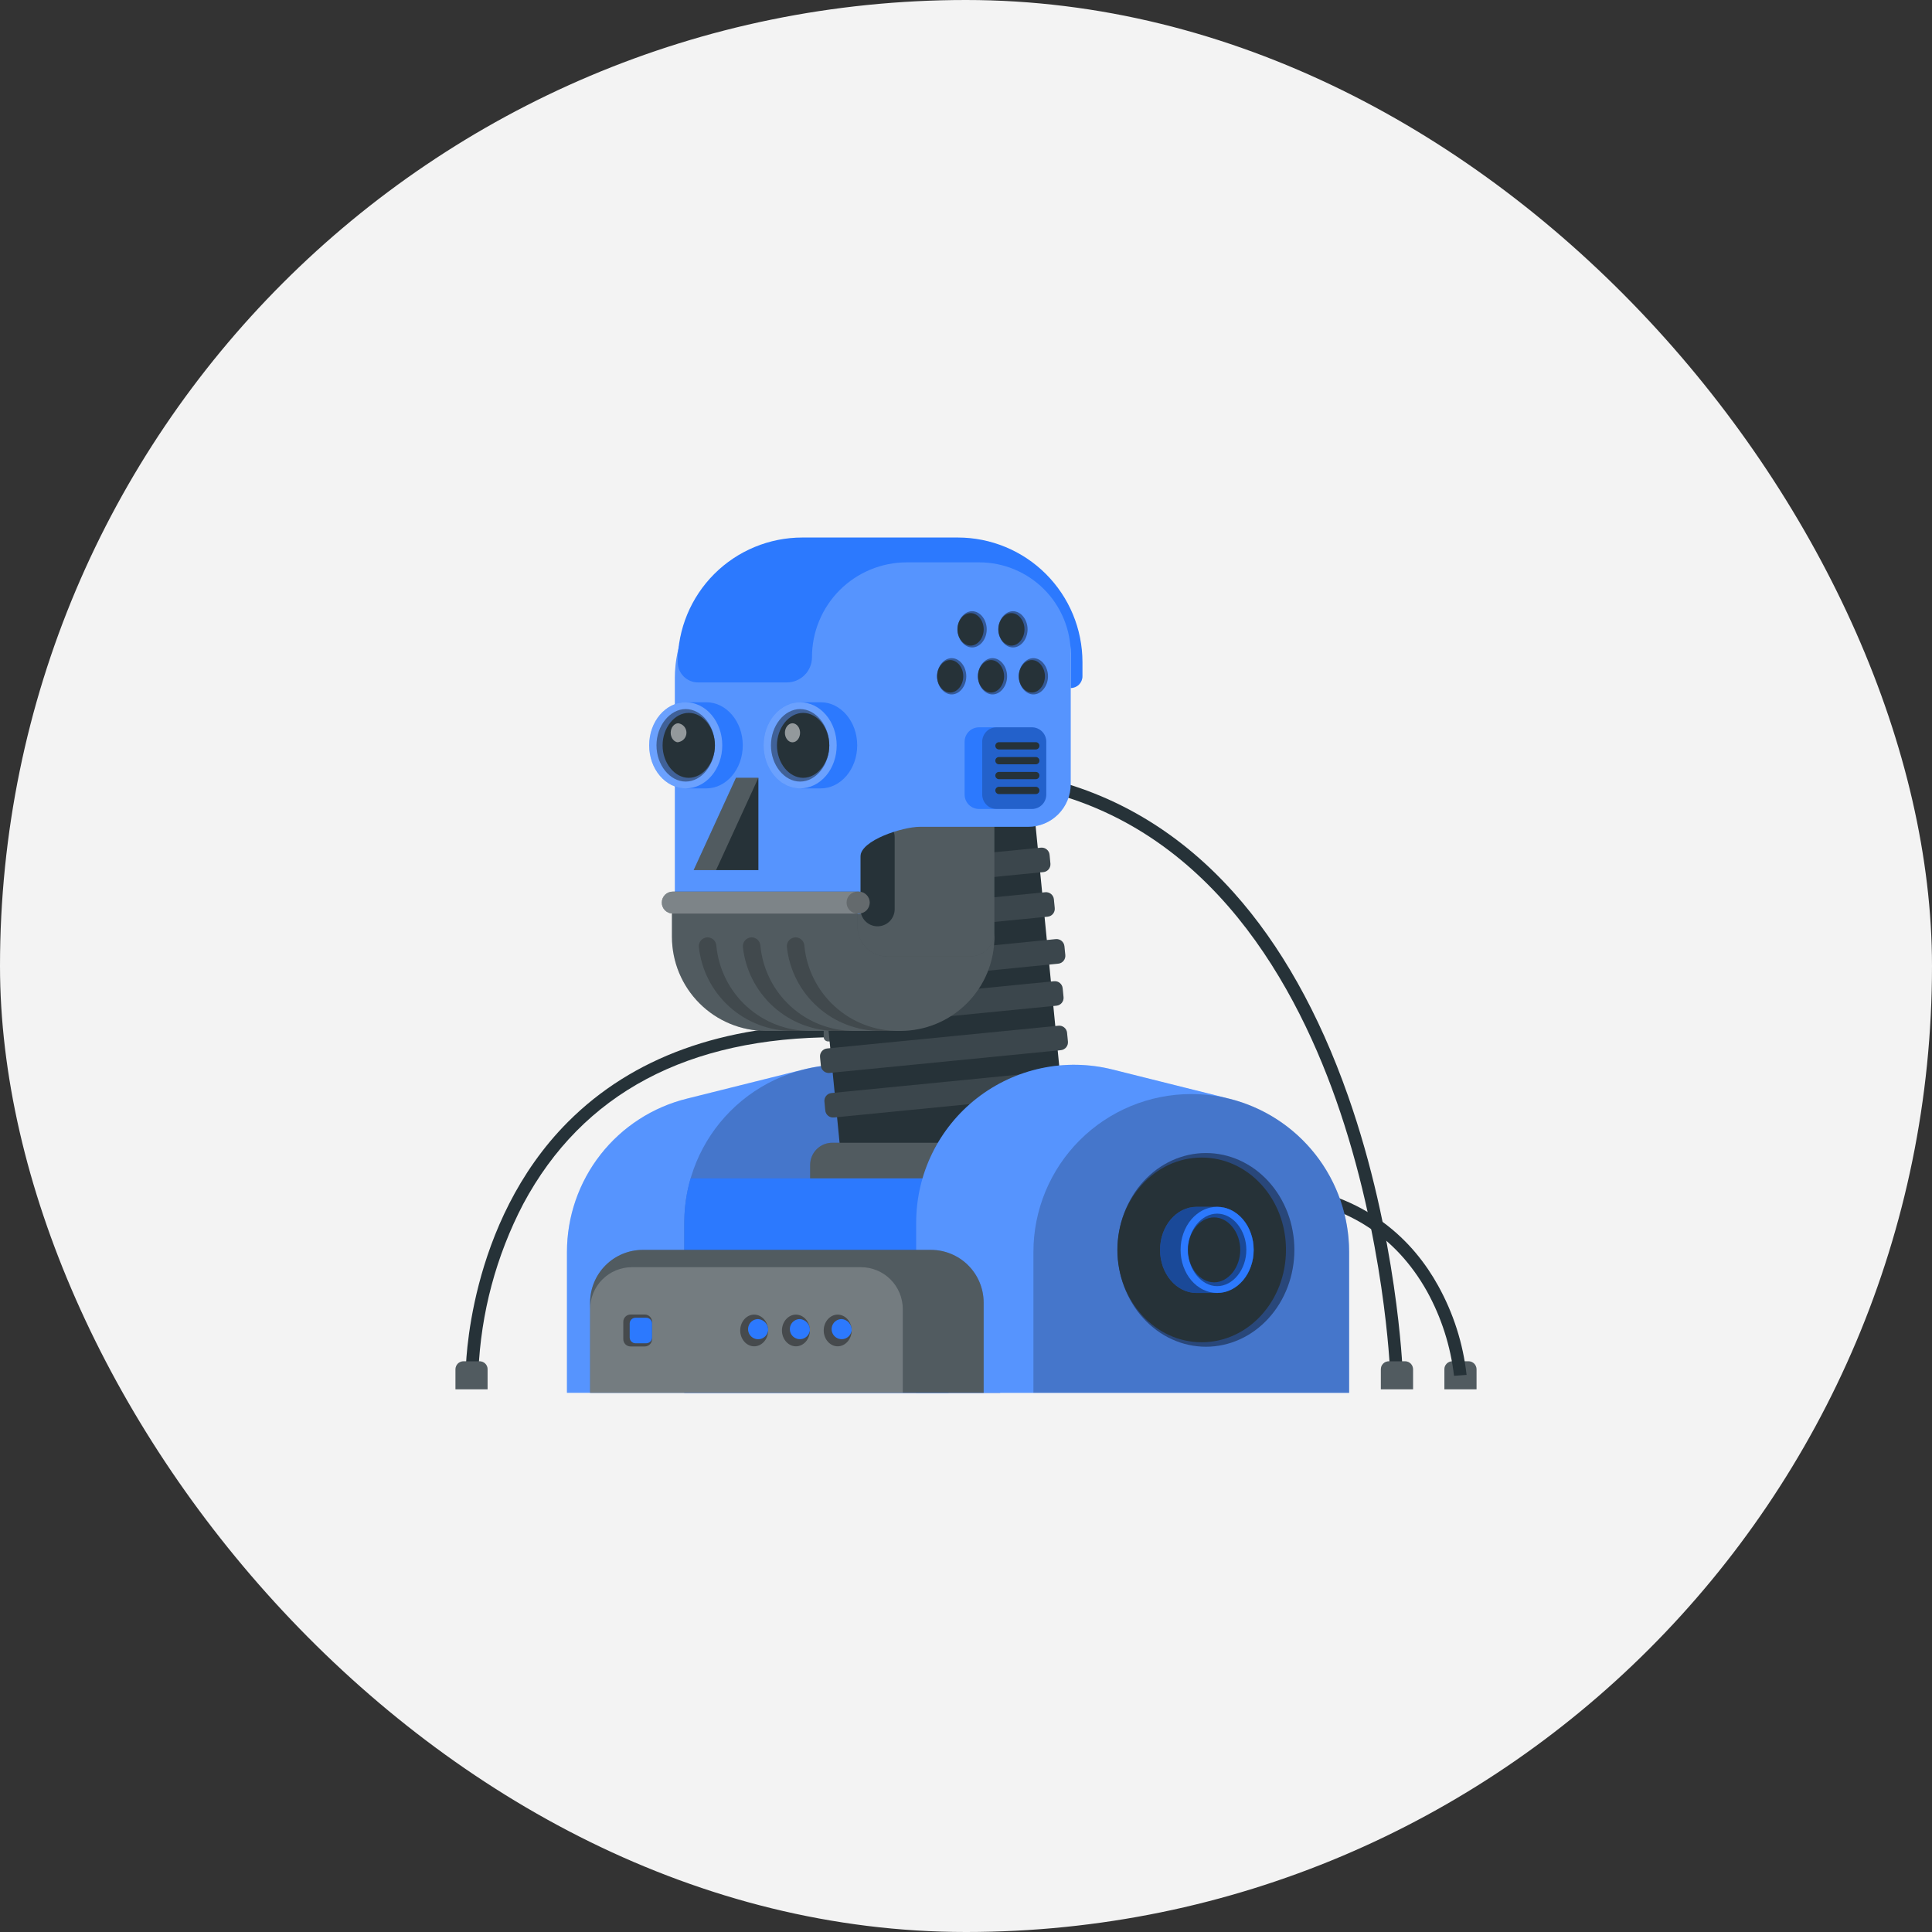 <svg xmlns="http://www.w3.org/2000/svg" xmlns:xlink="http://www.w3.org/1999/xlink" fill="none" width="68" height="68" viewBox="0 0 68 68"><rect x="0" y="0" width="68" height="68" fill="#333333" stroke="none"/><defs><clipPath id="master_svg0_81_00546"><rect x="16" y="18.919" width="36" height="30.162" rx="0"></rect></clipPath></defs><g><rect x="0" y="0" width="68" height="68" rx="34" fill="#F3F3F3" fill-opacity="1"></rect><g clip-path="url(#master_svg0_81_00546)"><g><path d="M48.885,47.913L49.453,47.913C49.528,47.913,49.599,47.943,49.652,47.995C49.704,48.048,49.734,48.119,49.734,48.193L49.734,48.899L48.602,48.899L48.602,48.193C48.602,48.156,48.609,48.12,48.623,48.085C48.637,48.051,48.658,48.02,48.685,47.994C48.711,47.968,48.742,47.947,48.777,47.933C48.811,47.92,48.848,47.913,48.885,47.913Z" fill="#263238" fill-opacity="1"></path></g><g><path d="M48.926,48.291C48.926,48.244,48.737,43.569,47.021,38.704C45.447,34.246,42.227,28.708,35.82,27.648L35.894,27.201C38.823,27.687,41.356,29.105,43.423,31.415C45.069,33.253,46.422,35.658,47.443,38.562C49.179,43.49,49.368,48.225,49.369,48.278L48.926,48.291Z" fill="#263238" fill-opacity="1"></path></g><g><path d="M51.119,47.913L51.688,47.913C51.762,47.913,51.833,47.943,51.886,47.995C51.938,48.048,51.968,48.119,51.968,48.193L51.968,48.899L50.838,48.899L50.838,48.193C50.838,48.156,50.845,48.12,50.859,48.086C50.874,48.052,50.894,48.021,50.92,47.995C50.947,47.969,50.978,47.948,51.012,47.934C51.046,47.92,51.082,47.913,51.119,47.913Z" fill="#263238" fill-opacity="1"></path></g><g style="opacity:0.2;"><path d="M48.885,47.913L49.453,47.913C49.528,47.913,49.599,47.943,49.652,47.995C49.704,48.048,49.734,48.119,49.734,48.193L49.734,48.899L48.602,48.899L48.602,48.193C48.602,48.156,48.609,48.12,48.623,48.085C48.637,48.051,48.658,48.02,48.685,47.994C48.711,47.968,48.742,47.947,48.777,47.933C48.811,47.92,48.848,47.913,48.885,47.913Z" fill="#FFFFFF" fill-opacity="1"></path></g><g style="opacity:0.2;"><path d="M51.119,47.913L51.688,47.913C51.762,47.913,51.833,47.943,51.886,47.995C51.938,48.048,51.968,48.119,51.968,48.193L51.968,48.899L50.838,48.899L50.838,48.193C50.838,48.156,50.845,48.12,50.859,48.086C50.874,48.052,50.894,48.021,50.92,47.995C50.947,47.969,50.978,47.948,51.012,47.934C51.046,47.92,51.082,47.913,51.119,47.913Z" fill="#FFFFFF" fill-opacity="1"></path></g><g><path d="M51.177,48.424C51.056,47.379,50.732,46.368,50.224,45.448C49.107,43.46,47.309,42.335,44.881,42.12L44.92,41.673C48.147,41.958,49.799,43.771,50.614,45.246C51.155,46.218,51.496,47.288,51.619,48.392L51.177,48.424Z" fill="#263238" fill-opacity="1"></path></g><g><path d="M17.162,48.899L16.032,48.899L16.032,48.193C16.032,48.119,16.062,48.048,16.114,47.995C16.167,47.943,16.238,47.913,16.312,47.913L16.881,47.913C16.955,47.913,17.026,47.943,17.079,47.995C17.132,48.048,17.161,48.119,17.161,48.193L17.161,48.899L17.162,48.899Z" fill="#263238" fill-opacity="1"></path></g><g><path d="M16.392,48.282C16.392,48.231,16.425,43.058,19.994,39.484C22.263,37.213,25.44,36.061,29.441,36.061L29.441,36.507C24.211,36.507,20.502,38.481,18.417,42.374C17.462,44.203,16.923,46.22,16.838,48.282L16.392,48.282Z" fill="#263238" fill-opacity="1"></path></g><g style="opacity:0.2;"><path d="M17.162,48.899L16.032,48.899L16.032,48.193C16.032,48.119,16.062,48.048,16.114,47.995C16.167,47.943,16.238,47.913,16.312,47.913L16.881,47.913C16.955,47.913,17.026,47.943,17.079,47.995C17.132,48.048,17.161,48.119,17.161,48.193L17.161,48.899L17.162,48.899Z" fill="#FFFFFF" fill-opacity="1"></path></g><g><path d="M30.752,36.085L30.134,36.085L30.134,36.493L30.752,36.493L30.752,36.085Z" fill="#263238" fill-opacity="1"></path></g><g style="opacity:0.7;"><path d="M30.752,36.085L30.134,36.085L30.134,36.493L30.752,36.493L30.752,36.085Z" fill="#FFFFFF" fill-opacity="1"></path></g><g><path d="M30.245,35.924L29.145,35.924C29.061,35.924,28.992,35.992,28.992,36.077L28.992,36.5C28.992,36.585,29.061,36.653,29.145,36.653L30.245,36.653C30.329,36.653,30.398,36.585,30.398,36.5L30.398,36.077C30.398,35.992,30.329,35.924,30.245,35.924Z" fill="#263238" fill-opacity="1"></path></g><g style="opacity:0.2;"><path d="M30.245,35.924L29.145,35.924C29.061,35.924,28.992,35.992,28.992,36.077L28.992,36.5C28.992,36.585,29.061,36.653,29.145,36.653L30.245,36.653C30.329,36.653,30.398,36.585,30.398,36.5L30.398,36.077C30.398,35.992,30.329,35.924,30.245,35.924Z" fill="#FFFFFF" fill-opacity="1"></path></g><g><path d="M34.462,27.613L35.081,27.613L35.081,27.205L34.462,27.205L34.462,27.613Z" fill="#263238" fill-opacity="1"></path></g><g style="opacity:0.7;"><path d="M34.462,27.613L35.081,27.613L35.081,27.205L34.462,27.205L34.462,27.613Z" fill="#FFFFFF" fill-opacity="1"></path></g><g><path d="M34.969,27.774L36.069,27.774C36.154,27.774,36.222,27.706,36.222,27.621L36.222,27.198C36.222,27.113,36.154,27.045,36.069,27.045L34.969,27.045C34.885,27.045,34.816,27.113,34.816,27.198L34.816,27.621C34.816,27.706,34.885,27.774,34.969,27.774Z" fill="#263238" fill-opacity="1"></path></g><g style="opacity:0.2;"><path d="M34.969,27.774L36.069,27.774C36.154,27.774,36.222,27.706,36.222,27.621L36.222,27.198C36.222,27.113,36.154,27.045,36.069,27.045L34.969,27.045C34.885,27.045,34.816,27.113,34.816,27.198L34.816,27.621C34.816,27.706,34.885,27.774,34.969,27.774Z" fill="#FFFFFF" fill-opacity="1"></path></g><g><path d="M43.383,42.101L44.001,42.101L44.001,41.693L43.383,41.693L43.383,42.101Z" fill="#263238" fill-opacity="1"></path></g><g style="opacity:0.7;"><path d="M43.383,42.101L44.001,42.101L44.001,41.693L43.383,41.693L43.383,42.101Z" fill="#FFFFFF" fill-opacity="1"></path></g><g><path d="M43.891,42.263L44.991,42.263C45.076,42.263,45.144,42.195,45.144,42.11L45.144,41.687C45.144,41.603,45.076,41.534,44.991,41.534L43.891,41.534C43.807,41.534,43.738,41.603,43.738,41.687L43.738,42.11C43.738,42.195,43.807,42.263,43.891,42.263Z" fill="#263238" fill-opacity="1"></path></g><g style="opacity:0.2;"><path d="M43.891,42.263L44.991,42.263C45.076,42.263,45.144,42.195,45.144,42.11L45.144,41.687C45.144,41.603,45.076,41.534,44.991,41.534L43.891,41.534C43.807,41.534,43.738,41.603,43.738,41.687L43.738,42.11C43.738,42.195,43.807,42.263,43.891,42.263Z" fill="#FFFFFF" fill-opacity="1"></path></g><g><path d="M24.184,38.667L28.283,37.642C29.103,37.434,29.96,37.416,30.788,37.59C31.616,37.764,32.393,38.124,33.061,38.644C33.729,39.164,34.269,39.829,34.641,40.59C35.012,41.35,35.205,42.185,35.205,43.031L35.205,49.022L19.955,49.022L19.955,44.063C19.955,42.82,20.372,41.613,21.138,40.635C21.905,39.657,22.977,38.964,24.184,38.667Z" fill="#2C79FE" fill-opacity="1"></path></g><g style="opacity:0.2;"><path d="M24.184,38.667L28.283,37.642C29.103,37.434,29.96,37.416,30.788,37.59C31.616,37.764,32.393,38.124,33.061,38.644C33.729,39.164,34.269,39.829,34.641,40.59C35.012,41.35,35.205,42.185,35.205,43.031L35.205,49.022L19.955,49.022L19.955,44.063C19.955,42.82,20.372,41.613,21.138,40.635C21.905,39.657,22.977,38.964,24.184,38.667Z" fill="#FFFFFF" fill-opacity="1"></path></g><g style="opacity:0.2;"><path d="M35.197,49.022L24.085,49.022L24.085,43.032C24.085,41.558,24.67,40.144,25.712,39.102C26.754,38.06,28.168,37.475,29.641,37.475C31.115,37.475,32.528,38.06,33.57,39.102C34.612,40.144,35.197,41.558,35.197,43.032L35.197,49.022Z" fill="#000000" fill-opacity="1"></path></g><g><path d="M36.402,28.583L28.482,29.362L29.632,41.05L37.552,40.27L36.402,28.583Z" fill="#263238" fill-opacity="1"></path></g><g><path d="M36.638,29.835L28.495,30.637C28.343,30.652,28.231,30.787,28.246,30.94L28.277,31.248C28.292,31.401,28.427,31.512,28.58,31.497L36.722,30.695C36.875,30.681,36.986,30.545,36.971,30.393L36.941,30.084C36.926,29.932,36.79,29.82,36.638,29.835Z" fill="#263238" fill-opacity="1"></path></g><g style="opacity:0.1;"><path d="M36.638,29.835L28.495,30.637C28.343,30.652,28.231,30.787,28.246,30.94L28.277,31.248C28.292,31.401,28.427,31.512,28.58,31.497L36.722,30.695C36.875,30.681,36.986,30.545,36.971,30.393L36.941,30.084C36.926,29.932,36.79,29.82,36.638,29.835Z" fill="#FFFFFF" fill-opacity="1"></path></g><g><path d="M36.79,31.404L28.647,32.205C28.495,32.22,28.384,32.356,28.399,32.508L28.429,32.817C28.444,32.969,28.58,33.08,28.732,33.065L36.875,32.264C37.027,32.249,37.138,32.113,37.123,31.961L37.093,31.652C37.078,31.5,36.942,31.389,36.79,31.404Z" fill="#263238" fill-opacity="1"></path></g><g style="opacity:0.1;"><path d="M36.79,31.404L28.647,32.205C28.495,32.22,28.384,32.356,28.399,32.508L28.429,32.817C28.444,32.969,28.58,33.08,28.732,33.065L36.875,32.264C37.027,32.249,37.138,32.113,37.123,31.961L37.093,31.652C37.078,31.5,36.942,31.389,36.79,31.404Z" fill="#FFFFFF" fill-opacity="1"></path></g><g><path d="M37.159,33.054L28.977,33.872C28.824,33.888,28.713,34.024,28.728,34.177L28.759,34.488C28.774,34.641,28.911,34.752,29.064,34.737L37.246,33.918C37.399,33.903,37.51,33.767,37.495,33.614L37.464,33.303C37.449,33.15,37.312,33.039,37.159,33.054Z" fill="#263238" fill-opacity="1"></path></g><g style="opacity:0.1;"><path d="M37.159,33.054L28.977,33.872C28.824,33.888,28.713,34.024,28.728,34.177L28.759,34.488C28.774,34.641,28.911,34.752,29.064,34.737L37.246,33.918C37.399,33.903,37.51,33.767,37.495,33.614L37.464,33.303C37.449,33.15,37.312,33.039,37.159,33.054Z" fill="#FFFFFF" fill-opacity="1"></path></g><g><path d="M37.1,34.536L28.957,35.338C28.805,35.353,28.693,35.488,28.708,35.641L28.739,35.95C28.754,36.102,28.889,36.213,29.042,36.198L37.185,35.397C37.337,35.382,37.448,35.246,37.433,35.094L37.402,34.785C37.388,34.633,37.252,34.521,37.1,34.536Z" fill="#263238" fill-opacity="1"></path></g><g style="opacity:0.1;"><path d="M37.1,34.536L28.957,35.338C28.805,35.353,28.693,35.488,28.708,35.641L28.739,35.95C28.754,36.102,28.889,36.213,29.042,36.198L37.185,35.397C37.337,35.382,37.448,35.246,37.433,35.094L37.402,34.785C37.388,34.633,37.252,34.521,37.1,34.536Z" fill="#FFFFFF" fill-opacity="1"></path></g><g><path d="M37.254,36.102L29.111,36.903C28.959,36.918,28.848,37.054,28.863,37.206L28.893,37.515C28.908,37.667,29.044,37.778,29.196,37.764L37.339,36.962C37.491,36.947,37.602,36.812,37.587,36.659L37.557,36.35C37.542,36.198,37.406,36.087,37.254,36.102Z" fill="#263238" fill-opacity="1"></path></g><g style="opacity:0.1;"><path d="M37.254,36.102L29.111,36.903C28.959,36.918,28.848,37.054,28.863,37.206L28.893,37.515C28.908,37.667,29.044,37.778,29.196,37.764L37.339,36.962C37.491,36.947,37.602,36.812,37.587,36.659L37.557,36.35C37.542,36.198,37.406,36.087,37.254,36.102Z" fill="#FFFFFF" fill-opacity="1"></path></g><g><path d="M37.408,37.67L29.265,38.472C29.113,38.487,29.002,38.622,29.017,38.774L29.047,39.083C29.062,39.236,29.198,39.347,29.35,39.332L37.493,38.53C37.645,38.515,37.756,38.38,37.741,38.228L37.711,37.919C37.696,37.767,37.561,37.655,37.408,37.67Z" fill="#263238" fill-opacity="1"></path></g><g style="opacity:0.1;"><path d="M37.408,37.67L29.265,38.472C29.113,38.487,29.002,38.622,29.017,38.774L29.047,39.083C29.062,39.236,29.198,39.347,29.35,39.332L37.493,38.53C37.645,38.515,37.756,38.38,37.741,38.228L37.711,37.919C37.696,37.767,37.561,37.655,37.408,37.67Z" fill="#FFFFFF" fill-opacity="1"></path></g><g><path d="M29.295,40.221L38.812,40.221L38.812,42.736L28.515,42.736L28.515,41.002C28.515,40.795,28.597,40.597,28.743,40.45C28.89,40.303,29.088,40.221,29.295,40.221Z" fill="#263238" fill-opacity="1"></path></g><g style="opacity:0.2;"><path d="M29.295,40.221L38.812,40.221L38.812,42.736L28.515,42.736L28.515,41.002C28.515,40.795,28.597,40.597,28.743,40.45C28.89,40.303,29.088,40.221,29.295,40.221Z" fill="#FFFFFF" fill-opacity="1"></path></g><g><path d="M33.386,41.475L33.386,49.023L24.084,49.023L24.084,43.032C24.084,42.505,24.159,41.981,24.307,41.475L33.386,41.475Z" fill="#2C79FE" fill-opacity="1"></path></g><g><path d="M43.254,38.668L39.155,37.643C38.336,37.438,37.481,37.422,36.654,37.597C35.828,37.772,35.052,38.133,34.386,38.652C33.72,39.172,33.181,39.836,32.81,40.595C32.439,41.354,32.247,42.188,32.246,43.033L32.246,49.023L47.484,49.023L47.484,44.065C47.483,42.822,47.067,41.615,46.3,40.637C45.533,39.659,44.461,38.966,43.254,38.668Z" fill="#2C79FE" fill-opacity="1"></path></g><g style="opacity:0.2;"><path d="M43.254,38.668L39.155,37.643C38.336,37.438,37.481,37.422,36.654,37.597C35.828,37.772,35.052,38.133,34.386,38.652C33.72,39.172,33.181,39.836,32.81,40.595C32.439,41.354,32.247,42.188,32.246,43.033L32.246,49.023L47.484,49.023L47.484,44.065C47.483,42.822,47.067,41.615,46.3,40.637C45.533,39.659,44.461,38.966,43.254,38.668Z" fill="#FFFFFF" fill-opacity="1"></path></g><g style="opacity:0.2;"><path d="M41.929,38.507C43.403,38.507,44.816,39.092,45.858,40.134C46.9,41.177,47.485,42.59,47.485,44.064L47.485,49.021L36.373,49.021L36.373,44.064C36.373,42.59,36.958,41.177,38,40.134C39.042,39.092,40.456,38.507,41.929,38.507Z" fill="#000000" fill-opacity="1"></path></g><g><path d="M22.623,43.992L32.766,43.992C33.258,43.992,33.73,44.188,34.077,44.535C34.425,44.883,34.621,45.355,34.621,45.847L34.621,49.022L20.77,49.022L20.77,45.846C20.77,45.354,20.965,44.883,21.313,44.535C21.66,44.188,22.132,43.992,22.623,43.992Z" fill="#263238" fill-opacity="1"></path></g><g style="opacity:0.2;"><path d="M22.623,43.992L32.766,43.992C33.258,43.992,33.73,44.188,34.077,44.535C34.425,44.883,34.621,45.355,34.621,45.847L34.621,49.022L20.77,49.022L20.77,45.846C20.77,45.354,20.965,44.883,21.313,44.535C21.66,44.188,22.132,43.992,22.623,43.992Z" fill="#FFFFFF" fill-opacity="1"></path></g><g style="opacity:0.2;"><path d="M22.242,44.601L30.301,44.601C30.692,44.601,31.066,44.756,31.343,45.032C31.619,45.309,31.775,45.684,31.775,46.075L31.775,49.022L20.77,49.022L20.77,46.075C20.77,45.684,20.925,45.309,21.201,45.033C21.477,44.756,21.852,44.601,22.242,44.601Z" fill="#FFFFFF" fill-opacity="1"></path></g><g style="opacity:0.4;"><path d="M45.558,43.992Q45.558,44.159,45.543,44.326Q45.528,44.493,45.498,44.657Q45.468,44.821,45.424,44.981Q45.379,45.142,45.321,45.296Q45.262,45.451,45.19,45.599Q45.118,45.747,45.033,45.886Q44.948,46.025,44.851,46.155Q44.754,46.284,44.646,46.402Q44.538,46.521,44.42,46.627Q44.302,46.733,44.175,46.826Q44.047,46.919,43.913,46.998Q43.778,47.077,43.637,47.141Q43.495,47.205,43.349,47.254Q43.203,47.303,43.053,47.335Q42.903,47.368,42.751,47.384Q42.598,47.401,42.445,47.401Q42.293,47.401,42.14,47.384Q41.988,47.368,41.838,47.335Q41.688,47.303,41.542,47.254Q41.396,47.205,41.254,47.141Q41.113,47.077,40.978,46.998Q40.843,46.919,40.716,46.826Q40.589,46.733,40.471,46.627Q40.353,46.521,40.245,46.402Q40.137,46.284,40.039,46.155Q39.942,46.025,39.858,45.886Q39.773,45.747,39.701,45.599Q39.628,45.451,39.57,45.296Q39.511,45.142,39.467,44.981Q39.423,44.821,39.393,44.657Q39.363,44.493,39.348,44.326Q39.333,44.159,39.333,43.992Q39.333,43.824,39.348,43.658Q39.363,43.491,39.393,43.327Q39.423,43.163,39.467,43.002Q39.511,42.842,39.57,42.687Q39.628,42.533,39.701,42.385Q39.773,42.237,39.858,42.098Q39.942,41.959,40.039,41.829Q40.137,41.7,40.245,41.581Q40.353,41.463,40.471,41.357Q40.589,41.251,40.716,41.157Q40.843,41.064,40.978,40.986Q41.113,40.907,41.254,40.842Q41.396,40.778,41.542,40.73Q41.688,40.681,41.838,40.648Q41.988,40.616,42.14,40.599Q42.293,40.583,42.445,40.583Q42.598,40.583,42.751,40.599Q42.903,40.616,43.053,40.648Q43.203,40.681,43.349,40.73Q43.495,40.778,43.637,40.842Q43.778,40.907,43.913,40.986Q44.047,41.064,44.175,41.157Q44.302,41.251,44.42,41.357Q44.538,41.463,44.646,41.581Q44.754,41.7,44.851,41.829Q44.948,41.959,45.033,42.098Q45.118,42.237,45.19,42.385Q45.262,42.533,45.321,42.687Q45.379,42.842,45.424,43.002Q45.468,43.163,45.498,43.327Q45.528,43.491,45.543,43.658Q45.558,43.824,45.558,43.992Z" fill="#000000" fill-opacity="1"></path></g><g><path d="M42.295,40.742C40.657,40.742,39.328,42.194,39.328,43.993C39.328,45.788,40.657,47.243,42.295,47.243C43.934,47.243,45.262,45.791,45.262,43.993C45.266,42.197,43.938,40.742,42.295,40.742Z" fill="#263238" fill-opacity="1"></path></g><g><path d="M42.115,42.477L42.839,42.477C43.549,42.477,44.124,43.155,44.124,43.993C44.124,44.831,43.549,45.508,42.839,45.508L42.115,45.508C41.405,45.508,40.83,44.83,40.83,43.993C40.83,43.157,41.403,42.477,42.115,42.477Z" fill="#2C79FE" fill-opacity="1"></path></g><g style="opacity:0.4;"><path d="M42.115,42.477L42.839,42.477C43.549,42.477,44.124,43.155,44.124,43.993C44.124,44.831,43.549,45.508,42.839,45.508L42.115,45.508C41.405,45.508,40.83,44.83,40.83,43.993C40.83,43.157,41.403,42.477,42.115,42.477Z" fill="#000000" fill-opacity="1"></path></g><g><path d="M44.125,43.992Q44.125,44.066,44.119,44.14Q44.113,44.215,44.101,44.288Q44.088,44.361,44.07,44.432Q44.052,44.503,44.027,44.572Q44.003,44.641,43.973,44.706Q43.944,44.772,43.909,44.834Q43.873,44.896,43.833,44.953Q43.793,45.011,43.749,45.064Q43.704,45.116,43.655,45.163Q43.606,45.211,43.554,45.252Q43.501,45.293,43.445,45.328Q43.39,45.364,43.331,45.392Q43.273,45.42,43.212,45.442Q43.152,45.464,43.09,45.478Q43.028,45.493,42.965,45.5Q42.902,45.507,42.839,45.507Q42.776,45.507,42.713,45.5Q42.65,45.493,42.588,45.478Q42.526,45.464,42.466,45.442Q42.405,45.42,42.347,45.392Q42.288,45.364,42.233,45.328Q42.177,45.293,42.124,45.252Q42.072,45.211,42.023,45.163Q41.974,45.116,41.929,45.064Q41.885,45.011,41.845,44.953Q41.805,44.896,41.77,44.834Q41.734,44.772,41.705,44.706Q41.675,44.641,41.651,44.572Q41.626,44.503,41.608,44.432Q41.59,44.361,41.577,44.288Q41.565,44.215,41.559,44.14Q41.553,44.066,41.553,43.992Q41.553,43.918,41.559,43.843Q41.565,43.769,41.577,43.696Q41.59,43.623,41.608,43.552Q41.626,43.481,41.651,43.412Q41.675,43.343,41.705,43.278Q41.734,43.212,41.77,43.15Q41.805,43.088,41.845,43.031Q41.885,42.973,41.929,42.92Q41.974,42.868,42.023,42.821Q42.072,42.773,42.124,42.732Q42.177,42.691,42.233,42.655Q42.288,42.62,42.347,42.592Q42.405,42.563,42.466,42.542Q42.526,42.52,42.588,42.506Q42.65,42.491,42.713,42.484Q42.776,42.477,42.839,42.477Q42.902,42.477,42.965,42.484Q43.028,42.491,43.09,42.506Q43.152,42.52,43.212,42.542Q43.273,42.563,43.331,42.592Q43.39,42.62,43.445,42.655Q43.501,42.691,43.554,42.732Q43.606,42.773,43.655,42.821Q43.704,42.868,43.749,42.92Q43.793,42.973,43.833,43.031Q43.873,43.088,43.909,43.15Q43.944,43.212,43.973,43.278Q44.003,43.343,44.027,43.412Q44.052,43.481,44.07,43.552Q44.088,43.623,44.101,43.696Q44.113,43.769,44.119,43.843Q44.125,43.918,44.125,43.992Z" fill="#2C79FE" fill-opacity="1"></path></g><g style="opacity:0.4;"><path d="M42.84,45.268C43.398,45.268,43.867,44.684,43.867,43.992C43.867,43.301,43.396,42.716,42.84,42.716C42.284,42.716,41.812,43.301,41.812,43.992C41.812,44.684,42.283,45.268,42.84,45.268Z" fill="#000000" fill-opacity="1"></path></g><g><path d="M42.732,45.134C43.232,45.134,43.653,44.61,43.653,43.991C43.653,43.372,43.232,42.848,42.732,42.848C42.233,42.848,41.812,43.371,41.812,43.991C41.812,44.611,42.233,45.134,42.732,45.134Z" fill="#263238" fill-opacity="1"></path></g><g style="opacity:0.4;"><path d="M27.036,46.828C27.036,47.139,26.813,47.386,26.544,47.386C26.275,47.386,26.053,47.135,26.053,46.828C26.053,46.521,26.276,46.27,26.544,46.27C26.812,46.27,27.036,46.517,27.036,46.828Z" fill="#000000" fill-opacity="1"></path></g><g><path d="M27.036,46.828C27.027,46.895,26.999,46.959,26.955,47.011C26.911,47.063,26.853,47.102,26.788,47.122C26.722,47.141,26.653,47.142,26.587,47.123C26.521,47.105,26.462,47.067,26.417,47.016C26.372,46.965,26.343,46.902,26.333,46.834C26.323,46.766,26.333,46.697,26.361,46.635C26.389,46.573,26.435,46.52,26.492,46.483C26.549,46.446,26.616,46.427,26.685,46.427C26.784,46.434,26.877,46.48,26.943,46.555C27.008,46.63,27.042,46.728,27.036,46.828Z" fill="#2C79FE" fill-opacity="1"></path></g><g style="opacity:0.4;"><path d="M28.505,46.828C28.505,47.139,28.282,47.386,28.014,47.386C27.746,47.386,27.522,47.135,27.522,46.828C27.522,46.521,27.746,46.27,28.014,46.27C28.282,46.27,28.505,46.517,28.505,46.828Z" fill="#000000" fill-opacity="1"></path></g><g><path d="M28.505,46.828C28.496,46.895,28.467,46.958,28.423,47.01C28.379,47.062,28.321,47.1,28.256,47.12C28.191,47.139,28.121,47.14,28.056,47.121C27.991,47.102,27.932,47.065,27.887,47.014C27.842,46.963,27.813,46.9,27.804,46.832C27.794,46.765,27.803,46.696,27.831,46.634C27.86,46.572,27.905,46.52,27.962,46.483C28.019,46.446,28.086,46.427,28.154,46.427C28.253,46.434,28.346,46.48,28.412,46.555C28.477,46.63,28.511,46.728,28.505,46.828Z" fill="#2C79FE" fill-opacity="1"></path></g><g style="opacity:0.4;"><path d="M29.975,46.828C29.975,47.139,29.751,47.386,29.483,47.386C29.216,47.386,28.992,47.135,28.992,46.828C28.992,46.521,29.216,46.27,29.483,46.27C29.751,46.27,29.975,46.517,29.975,46.828Z" fill="#000000" fill-opacity="1"></path></g><g><path d="M29.975,46.828C29.966,46.895,29.938,46.958,29.894,47.01C29.85,47.062,29.792,47.1,29.727,47.12C29.662,47.139,29.592,47.14,29.527,47.121C29.461,47.102,29.403,47.065,29.358,47.014C29.313,46.963,29.284,46.9,29.274,46.832C29.264,46.765,29.274,46.696,29.302,46.634C29.33,46.572,29.376,46.52,29.433,46.483C29.49,46.446,29.557,46.427,29.625,46.427C29.724,46.434,29.816,46.48,29.882,46.555C29.948,46.63,29.981,46.728,29.975,46.828Z" fill="#2C79FE" fill-opacity="1"></path></g><g style="opacity:0.4;"><path d="M22.693,46.267L22.194,46.267C22.052,46.267,21.938,46.382,21.938,46.523L21.938,47.134C21.938,47.276,22.052,47.391,22.194,47.391L22.693,47.391C22.835,47.391,22.95,47.276,22.95,47.134L22.95,46.523C22.95,46.382,22.835,46.267,22.693,46.267Z" fill="#000000" fill-opacity="1"></path></g><g><path d="M22.745,46.38L22.369,46.38C22.255,46.38,22.163,46.472,22.163,46.585L22.163,47.073C22.163,47.187,22.255,47.279,22.369,47.279L22.745,47.279C22.858,47.279,22.95,47.187,22.95,47.073L22.95,46.585C22.95,46.472,22.858,46.38,22.745,46.38Z" fill="#2C79FE" fill-opacity="1"></path></g><g><path d="M28.268,27.888L34.999,27.888L34.999,32.961C34.999,33.217,34.898,33.462,34.717,33.643C34.536,33.823,34.291,33.925,34.036,33.925L28.268,33.925L28.268,27.888Z" fill="#263238" fill-opacity="1"></path></g><g style="opacity:0.2;"><path d="M28.268,27.888L34.999,27.888L34.999,32.961C34.999,33.217,34.898,33.462,34.717,33.643C34.536,33.823,34.291,33.925,34.036,33.925L28.268,33.925L28.268,27.888Z" fill="#FFFFFF" fill-opacity="1"></path></g><g><path d="M30.887,32.603C30.808,32.603,30.73,32.587,30.656,32.557C30.583,32.527,30.517,32.482,30.461,32.426C30.405,32.37,30.361,32.304,30.331,32.23C30.301,32.157,30.285,32.079,30.285,32L30.285,29.469C30.285,29.39,30.301,29.312,30.331,29.238C30.361,29.165,30.405,29.099,30.461,29.043C30.517,28.987,30.583,28.942,30.656,28.912C30.73,28.882,30.808,28.866,30.887,28.866C31.047,28.866,31.2,28.93,31.313,29.043C31.426,29.156,31.49,29.309,31.49,29.469L31.49,32C31.49,32.16,31.426,32.313,31.313,32.426C31.2,32.539,31.047,32.603,30.887,32.603Z" fill="#263238" fill-opacity="1"></path></g><g><path d="M37.685,22.606L37.685,27.602C37.685,27.999,37.526,28.381,37.245,28.662C36.964,28.943,36.583,29.101,36.185,29.101L32.364,29.101C31.786,29.101,30.284,29.57,30.284,30.149L30.284,32.159L23.753,32.159L23.753,23.875C23.753,23.299,23.866,22.728,24.086,22.196C24.307,21.664,24.63,21.18,25.037,20.773C25.444,20.365,25.928,20.042,26.46,19.822C26.992,19.601,27.563,19.488,28.139,19.488L34.567,19.488C35.394,19.488,36.187,19.817,36.771,20.402C37.356,20.986,37.685,21.779,37.685,22.606Z" fill="#2C79FE" fill-opacity="1"></path></g><g style="opacity:0.2;"><path d="M37.685,22.606L37.685,27.602C37.685,27.999,37.526,28.381,37.245,28.662C36.964,28.943,36.583,29.101,36.185,29.101L32.364,29.101C31.786,29.101,30.284,29.57,30.284,30.149L30.284,32.159L23.753,32.159L23.753,23.875C23.753,23.299,23.866,22.728,24.086,22.196C24.307,21.664,24.63,21.18,25.037,20.773C25.444,20.365,25.928,20.042,26.46,19.822C26.992,19.601,27.563,19.488,28.139,19.488L34.567,19.488C35.394,19.488,36.187,19.817,36.771,20.402C37.356,20.986,37.685,21.779,37.685,22.606Z" fill="#FFFFFF" fill-opacity="1"></path></g><g><path d="M28.885,24.717L28.162,24.717C27.452,24.717,26.876,25.396,26.876,26.233C26.876,27.071,27.452,27.749,28.162,27.749L28.885,27.749C29.595,27.749,30.171,27.07,30.171,26.233C30.171,25.397,29.595,24.717,28.885,24.717Z" fill="#2C79FE" fill-opacity="1"></path></g><g style="opacity:0.3;"><path d="M29.449,26.233Q29.449,26.308,29.442,26.382Q29.436,26.456,29.424,26.529Q29.412,26.602,29.393,26.673Q29.375,26.744,29.351,26.813Q29.326,26.882,29.297,26.948Q29.267,27.013,29.232,27.075Q29.197,27.137,29.157,27.195Q29.116,27.252,29.072,27.305Q29.027,27.357,28.978,27.405Q28.929,27.452,28.877,27.493Q28.824,27.535,28.769,27.57Q28.713,27.605,28.655,27.633Q28.596,27.662,28.536,27.683Q28.475,27.705,28.413,27.72Q28.351,27.734,28.288,27.741Q28.225,27.749,28.162,27.749Q28.099,27.749,28.036,27.741Q27.973,27.734,27.911,27.72Q27.849,27.705,27.789,27.683Q27.728,27.662,27.67,27.633Q27.612,27.605,27.556,27.57Q27.5,27.535,27.448,27.493Q27.395,27.452,27.346,27.405Q27.297,27.357,27.253,27.305Q27.208,27.252,27.168,27.195Q27.128,27.137,27.093,27.075Q27.058,27.013,27.028,26.948Q26.998,26.882,26.974,26.813Q26.95,26.744,26.931,26.673Q26.913,26.602,26.901,26.529Q26.888,26.456,26.882,26.382Q26.876,26.308,26.876,26.233Q26.876,26.159,26.882,26.085Q26.888,26.011,26.901,25.938Q26.913,25.865,26.931,25.793Q26.95,25.722,26.974,25.653Q26.998,25.584,27.028,25.519Q27.058,25.453,27.093,25.391Q27.128,25.329,27.168,25.272Q27.208,25.214,27.253,25.162Q27.297,25.109,27.346,25.062Q27.395,25.015,27.448,24.973Q27.5,24.932,27.556,24.897Q27.612,24.862,27.67,24.833Q27.728,24.805,27.789,24.783Q27.849,24.761,27.911,24.747Q27.973,24.732,28.036,24.725Q28.099,24.718,28.162,24.718Q28.225,24.718,28.288,24.725Q28.351,24.732,28.413,24.747Q28.475,24.761,28.536,24.783Q28.596,24.805,28.655,24.833Q28.713,24.862,28.769,24.897Q28.824,24.932,28.877,24.973Q28.929,25.015,28.978,25.062Q29.027,25.109,29.072,25.162Q29.116,25.214,29.157,25.272Q29.197,25.329,29.232,25.391Q29.267,25.453,29.297,25.519Q29.326,25.584,29.351,25.653Q29.375,25.722,29.393,25.793Q29.412,25.865,29.424,25.938Q29.436,26.011,29.442,26.085Q29.449,26.159,29.449,26.233Z" fill="#FFFFFF" fill-opacity="1"></path></g><g style="opacity:0.4;"><path d="M28.162,27.509C27.604,27.509,27.135,26.925,27.135,26.233C27.135,25.542,27.605,24.957,28.162,24.957C28.719,24.957,29.189,25.541,29.189,26.233C29.189,26.926,28.719,27.509,28.162,27.509Z" fill="#000000" fill-opacity="1"></path></g><g><path d="M28.268,27.377C27.769,27.377,27.347,26.853,27.347,26.234C27.347,25.616,27.769,25.091,28.268,25.091C28.767,25.091,29.188,25.615,29.188,26.234C29.188,26.854,28.767,27.377,28.268,27.377Z" fill="#263238" fill-opacity="1"></path></g><g style="opacity:0.5;"><path d="M27.893,26.127C27.748,26.127,27.626,25.975,27.626,25.792C27.626,25.609,27.748,25.457,27.893,25.457C28.038,25.457,28.16,25.609,28.16,25.792C28.16,25.975,28.039,26.127,27.893,26.127Z" fill="#FFFFFF" fill-opacity="1"></path></g><g><path d="M24.857,24.717L24.135,24.717C23.425,24.717,22.849,25.396,22.849,26.233C22.849,27.071,23.425,27.749,24.135,27.749L24.857,27.749C25.567,27.749,26.143,27.07,26.143,26.233C26.143,25.397,25.567,24.717,24.857,24.717Z" fill="#2C79FE" fill-opacity="1"></path></g><g style="opacity:0.3;"><path d="M25.421,26.233Q25.421,26.308,25.415,26.382Q25.409,26.456,25.397,26.529Q25.384,26.602,25.366,26.673Q25.347,26.744,25.323,26.813Q25.299,26.882,25.269,26.948Q25.24,27.013,25.204,27.075Q25.169,27.137,25.129,27.195Q25.089,27.252,25.044,27.305Q25,27.357,24.951,27.405Q24.902,27.452,24.85,27.493Q24.797,27.535,24.741,27.57Q24.686,27.605,24.627,27.633Q24.569,27.662,24.508,27.683Q24.448,27.705,24.386,27.72Q24.324,27.734,24.261,27.741Q24.198,27.749,24.135,27.749Q24.072,27.749,24.009,27.741Q23.946,27.734,23.884,27.72Q23.822,27.705,23.762,27.683Q23.701,27.662,23.643,27.633Q23.584,27.605,23.529,27.57Q23.473,27.535,23.42,27.493Q23.368,27.452,23.319,27.405Q23.27,27.357,23.225,27.305Q23.181,27.252,23.141,27.195Q23.101,27.137,23.065,27.075Q23.03,27.013,23.001,26.948Q22.971,26.882,22.947,26.813Q22.922,26.744,22.904,26.673Q22.886,26.602,22.873,26.529Q22.861,26.456,22.855,26.382Q22.849,26.308,22.849,26.233Q22.849,26.159,22.855,26.085Q22.861,26.011,22.873,25.938Q22.886,25.865,22.904,25.793Q22.922,25.722,22.947,25.653Q22.971,25.584,23.001,25.519Q23.03,25.453,23.065,25.391Q23.101,25.329,23.141,25.272Q23.181,25.214,23.225,25.162Q23.27,25.109,23.319,25.062Q23.368,25.015,23.42,24.973Q23.473,24.932,23.529,24.897Q23.584,24.862,23.643,24.833Q23.701,24.805,23.762,24.783Q23.822,24.761,23.884,24.747Q23.946,24.732,24.009,24.725Q24.072,24.718,24.135,24.718Q24.198,24.718,24.261,24.725Q24.324,24.732,24.386,24.747Q24.448,24.761,24.508,24.783Q24.569,24.805,24.627,24.833Q24.686,24.862,24.741,24.897Q24.797,24.932,24.85,24.973Q24.902,25.015,24.951,25.062Q25,25.109,25.044,25.162Q25.089,25.214,25.129,25.272Q25.169,25.329,25.204,25.391Q25.24,25.453,25.269,25.519Q25.299,25.584,25.323,25.653Q25.347,25.722,25.366,25.793Q25.384,25.865,25.397,25.938Q25.409,26.011,25.415,26.085Q25.421,26.159,25.421,26.233Z" fill="#FFFFFF" fill-opacity="1"></path></g><g style="opacity:0.4;"><path d="M24.135,27.509C23.577,27.509,23.106,26.925,23.106,26.233C23.106,25.542,23.578,24.957,24.135,24.957C24.692,24.957,25.162,25.541,25.162,26.233C25.162,26.926,24.691,27.509,24.135,27.509Z" fill="#000000" fill-opacity="1"></path></g><g><path d="M24.241,27.377C23.742,27.377,23.321,26.853,23.321,26.234C23.321,25.616,23.742,25.091,24.241,25.091C24.74,25.091,25.163,25.615,25.163,26.234C25.163,26.854,24.74,27.377,24.241,27.377Z" fill="#263238" fill-opacity="1"></path></g><g style="opacity:0.5;"><path d="M23.873,26.127C23.729,26.127,23.606,25.975,23.606,25.792C23.606,25.609,23.729,25.457,23.873,25.457C23.953,25.468,24.026,25.508,24.079,25.569C24.132,25.63,24.161,25.708,24.161,25.789C24.161,25.869,24.132,25.947,24.079,26.008C24.026,26.069,23.953,26.109,23.873,26.12L23.873,26.127Z" fill="#FFFFFF" fill-opacity="1"></path></g><g><path d="M25.202,30.626L26.693,30.626L26.693,27.376L25.904,27.376L24.414,30.626L25.202,30.626Z" fill="#263238" fill-opacity="1"></path></g><g style="opacity:0.2;"><path d="M25.202,30.626L24.414,30.626L25.904,27.376L26.693,27.376L25.202,30.626Z" fill="#FFFFFF" fill-opacity="1"></path></g><g><path d="M35.001,32.799L35.001,32.974C35.001,33.852,34.652,34.695,34.031,35.315C33.41,35.936,32.568,36.285,31.69,36.285L26.962,36.285C26.084,36.285,25.242,35.936,24.621,35.315C24,34.695,23.651,33.852,23.65,32.974L23.65,31.57L30.181,31.57L30.181,32.618C30.182,32.896,30.292,33.162,30.488,33.358C30.685,33.555,30.951,33.665,31.229,33.665L34.132,33.665C34.246,33.666,34.359,33.643,34.464,33.6C34.569,33.557,34.665,33.493,34.746,33.412C34.827,33.332,34.891,33.236,34.935,33.131C34.979,33.026,35.001,32.913,35.001,32.799Z" fill="#263238" fill-opacity="1"></path></g><g style="opacity:0.2;"><path d="M35.001,32.799L35.001,32.974C35.001,33.852,34.652,34.695,34.031,35.315C33.41,35.936,32.568,36.285,31.69,36.285L26.962,36.285C26.084,36.285,25.242,35.936,24.621,35.315C24,34.695,23.651,33.852,23.65,32.974L23.65,31.57L30.181,31.57L30.181,32.618C30.182,32.896,30.292,33.162,30.488,33.358C30.685,33.555,30.951,33.665,31.229,33.665L34.132,33.665C34.246,33.666,34.359,33.643,34.464,33.6C34.569,33.557,34.665,33.493,34.746,33.412C34.827,33.332,34.891,33.236,34.935,33.131C34.979,33.026,35.001,32.913,35.001,32.799Z" fill="#FFFFFF" fill-opacity="1"></path></g><g style="opacity:0.2;"><path d="M24.905,32.992C24.861,32.992,24.818,33.002,24.778,33.02C24.739,33.038,24.703,33.064,24.674,33.096C24.645,33.129,24.623,33.167,24.61,33.209C24.597,33.25,24.593,33.294,24.598,33.337C24.688,34.148,25.073,34.897,25.681,35.441C26.289,35.985,27.076,36.286,27.892,36.285L28.51,36.285C27.684,36.286,26.889,35.977,26.278,35.421C25.668,34.865,25.288,34.1,25.212,33.278C25.206,33.201,25.171,33.128,25.114,33.075C25.057,33.023,24.982,32.993,24.905,32.992Z" fill="#000000" fill-opacity="1"></path></g><g style="opacity:0.2;"><path d="M26.455,32.992C26.412,32.992,26.369,33.002,26.329,33.02C26.289,33.038,26.254,33.064,26.225,33.096C26.196,33.129,26.174,33.167,26.161,33.209C26.148,33.25,26.144,33.294,26.148,33.337C26.238,34.148,26.624,34.897,27.231,35.441C27.839,35.985,28.626,36.286,29.441,36.285L30.06,36.285C29.234,36.285,28.439,35.977,27.829,35.42C27.219,34.864,26.839,34.1,26.763,33.278C26.756,33.201,26.721,33.128,26.665,33.075C26.608,33.023,26.533,32.993,26.455,32.992Z" fill="#000000" fill-opacity="1"></path></g><g style="opacity:0.2;"><path d="M28.003,32.992C27.96,32.992,27.917,33.002,27.877,33.02C27.837,33.038,27.802,33.064,27.773,33.096C27.744,33.129,27.722,33.167,27.709,33.209C27.696,33.25,27.691,33.294,27.696,33.337C27.786,34.148,28.172,34.897,28.779,35.441C29.387,35.985,30.174,36.286,30.989,36.285L31.608,36.285C30.782,36.285,29.987,35.977,29.377,35.42C28.767,34.864,28.387,34.1,28.31,33.278C28.304,33.201,28.269,33.128,28.212,33.075C28.156,33.023,28.081,32.993,28.003,32.992Z" fill="#000000" fill-opacity="1"></path></g><g><path d="M30.225,32.153L23.677,32.153C23.627,32.154,23.576,32.144,23.53,32.124C23.483,32.105,23.44,32.077,23.404,32.041C23.369,32.005,23.34,31.963,23.321,31.916C23.302,31.869,23.292,31.819,23.292,31.768C23.292,31.718,23.302,31.667,23.321,31.62C23.34,31.574,23.369,31.531,23.404,31.495C23.44,31.459,23.483,31.431,23.53,31.411C23.576,31.392,23.627,31.382,23.677,31.382L30.225,31.382C30.327,31.382,30.426,31.423,30.498,31.495C30.57,31.567,30.611,31.666,30.611,31.768C30.611,31.819,30.601,31.869,30.582,31.916C30.562,31.963,30.534,32.005,30.498,32.041C30.462,32.077,30.419,32.105,30.373,32.124C30.326,32.144,30.276,32.154,30.225,32.153Z" fill="#263238" fill-opacity="1"></path></g><g style="opacity:0.4;"><path d="M30.611,31.768C30.61,31.87,30.569,31.968,30.497,32.041C30.425,32.113,30.327,32.154,30.225,32.154L23.677,32.154C23.601,32.154,23.526,32.132,23.462,32.089C23.399,32.047,23.349,31.986,23.32,31.916C23.291,31.845,23.284,31.767,23.299,31.692C23.314,31.617,23.35,31.549,23.405,31.494C23.44,31.459,23.483,31.43,23.53,31.411C23.576,31.392,23.626,31.382,23.677,31.383L30.225,31.383C30.327,31.383,30.425,31.423,30.497,31.496C30.57,31.568,30.611,31.666,30.611,31.768Z" fill="#FFFFFF" fill-opacity="1"></path></g><g style="opacity:0.2;"><path d="M30.611,31.768C30.61,31.871,30.57,31.968,30.497,32.041C30.425,32.113,30.327,32.154,30.225,32.155L30.182,32.155C30.08,32.155,29.981,32.114,29.909,32.041C29.837,31.969,29.796,31.871,29.796,31.768C29.796,31.666,29.837,31.567,29.909,31.495C29.981,31.423,30.08,31.382,30.182,31.382L30.225,31.382C30.275,31.382,30.326,31.392,30.372,31.411C30.419,31.431,30.462,31.459,30.498,31.495C30.534,31.531,30.562,31.573,30.582,31.62C30.601,31.667,30.611,31.717,30.611,31.768Z" fill="#000000" fill-opacity="1"></path></g><g><path d="M36.825,26.105L36.825,27.966C36.825,28.033,36.812,28.099,36.787,28.16C36.761,28.222,36.724,28.278,36.676,28.325C36.629,28.372,36.573,28.41,36.512,28.435C36.45,28.46,36.384,28.473,36.317,28.473L34.458,28.473C34.324,28.473,34.195,28.42,34.1,28.325C34.005,28.23,33.951,28.101,33.951,27.966L33.951,26.105C33.952,25.97,34.005,25.842,34.1,25.747C34.195,25.652,34.324,25.599,34.458,25.599L36.318,25.599C36.453,25.599,36.581,25.652,36.676,25.747C36.771,25.842,36.825,25.97,36.825,26.105Z" fill="#2C79FE" fill-opacity="1"></path></g><g style="opacity:0.2;"><path d="M36.826,26.105L36.826,27.966C36.826,28.033,36.812,28.099,36.787,28.16C36.761,28.222,36.724,28.278,36.677,28.325C36.63,28.372,36.574,28.41,36.512,28.435C36.45,28.46,36.384,28.473,36.318,28.473L35.078,28.473C34.944,28.473,34.815,28.42,34.72,28.325C34.625,28.23,34.571,28.101,34.571,27.966L34.571,26.105C34.571,26.038,34.584,25.972,34.61,25.911C34.635,25.849,34.673,25.793,34.72,25.746C34.767,25.699,34.823,25.662,34.884,25.637C34.946,25.611,35.012,25.598,35.078,25.599L36.319,25.599C36.453,25.599,36.582,25.652,36.677,25.747C36.772,25.842,36.825,25.97,36.826,26.105Z" fill="#000000" fill-opacity="1"></path></g><g><path d="M36.457,26.378L35.161,26.378C35.144,26.378,35.127,26.375,35.112,26.368C35.096,26.362,35.082,26.353,35.07,26.341C35.058,26.329,35.049,26.315,35.042,26.299C35.036,26.284,35.032,26.267,35.032,26.25C35.032,26.234,35.035,26.217,35.042,26.201C35.048,26.186,35.058,26.171,35.07,26.159C35.082,26.147,35.096,26.138,35.111,26.132C35.127,26.125,35.144,26.122,35.161,26.122L36.457,26.122C36.474,26.122,36.49,26.125,36.506,26.132C36.522,26.138,36.536,26.148,36.547,26.16C36.559,26.172,36.569,26.186,36.575,26.201C36.581,26.217,36.584,26.234,36.584,26.25C36.584,26.284,36.571,26.317,36.547,26.34C36.523,26.364,36.491,26.378,36.457,26.378Z" fill="#263238" fill-opacity="1"></path></g><g><path d="M36.457,26.901L35.161,26.901C35.144,26.901,35.127,26.898,35.111,26.892C35.096,26.885,35.082,26.876,35.07,26.864C35.058,26.852,35.048,26.838,35.042,26.822C35.035,26.806,35.032,26.79,35.032,26.773C35.032,26.756,35.036,26.739,35.042,26.724C35.049,26.708,35.058,26.694,35.07,26.682C35.082,26.671,35.096,26.661,35.112,26.655C35.127,26.649,35.144,26.645,35.161,26.645L36.457,26.645C36.491,26.645,36.523,26.659,36.547,26.683C36.571,26.707,36.584,26.739,36.584,26.773C36.584,26.79,36.581,26.806,36.575,26.822C36.569,26.837,36.559,26.852,36.547,26.864C36.536,26.875,36.522,26.885,36.506,26.891C36.49,26.898,36.474,26.901,36.457,26.901Z" fill="#263238" fill-opacity="1"></path></g><g><path d="M36.457,27.425L35.161,27.425C35.127,27.425,35.094,27.411,35.07,27.387C35.046,27.363,35.032,27.33,35.032,27.296C35.032,27.279,35.036,27.263,35.042,27.247C35.049,27.232,35.058,27.218,35.07,27.206C35.082,27.194,35.096,27.185,35.112,27.178C35.127,27.172,35.144,27.169,35.161,27.169L36.457,27.169C36.491,27.169,36.523,27.182,36.547,27.206C36.571,27.23,36.584,27.262,36.584,27.296C36.584,27.33,36.571,27.363,36.547,27.387C36.523,27.411,36.491,27.424,36.457,27.425Z" fill="#263238" fill-opacity="1"></path></g><g><path d="M36.457,27.949L35.161,27.949C35.127,27.949,35.094,27.936,35.07,27.911C35.046,27.887,35.032,27.855,35.032,27.821C35.032,27.804,35.036,27.787,35.042,27.772C35.049,27.756,35.058,27.742,35.07,27.73C35.082,27.718,35.096,27.709,35.112,27.703C35.127,27.696,35.144,27.693,35.161,27.693L36.457,27.693C36.491,27.693,36.523,27.707,36.547,27.731C36.571,27.755,36.584,27.787,36.584,27.821C36.584,27.855,36.571,27.887,36.547,27.911C36.523,27.935,36.491,27.949,36.457,27.949Z" fill="#263238" fill-opacity="1"></path></g><g><path d="M38.099,23.3L38.099,23.804C38.099,23.913,38.055,24.018,37.978,24.096C37.9,24.173,37.795,24.217,37.686,24.217L37.686,23.013C37.686,22.159,37.347,21.34,36.743,20.736C36.139,20.133,35.32,19.793,34.467,19.793L31.913,19.793C31.475,19.793,31.041,19.88,30.636,20.048C30.231,20.216,29.863,20.462,29.553,20.772C29.244,21.082,28.998,21.451,28.831,21.856C28.664,22.261,28.578,22.695,28.579,23.134C28.579,23.368,28.486,23.594,28.319,23.76C28.153,23.926,27.928,24.019,27.693,24.019L24.567,24.019C24.378,24.019,24.196,23.943,24.062,23.809C23.929,23.675,23.854,23.494,23.854,23.304C23.854,22.141,24.316,21.026,25.139,20.203C25.961,19.381,27.076,18.919,28.239,18.919L33.711,18.919C34.873,18.919,35.988,19.38,36.811,20.201C37.634,21.023,38.097,22.137,38.099,23.3Z" fill="#2C79FE" fill-opacity="1"></path></g><g style="opacity:0.4;"><path d="M36.372,23.165C36.65,23.165,36.886,23.458,36.886,23.803C36.886,24.148,36.65,24.441,36.372,24.441C36.094,24.441,35.858,24.149,35.858,23.803C35.858,23.456,36.094,23.165,36.372,23.165Z" fill="#000000" fill-opacity="1"></path></g><g><path d="M36.318,23.232C36.567,23.232,36.778,23.494,36.778,23.803C36.778,24.112,36.567,24.375,36.318,24.375C36.069,24.375,35.858,24.114,35.858,23.803C35.858,23.493,36.069,23.232,36.318,23.232Z" fill="#263238" fill-opacity="1"></path></g><g style="opacity:0.4;"><path d="M34.934,23.165C35.212,23.165,35.447,23.458,35.447,23.803C35.447,24.148,35.212,24.441,34.934,24.441C34.656,24.441,34.42,24.149,34.42,23.803C34.42,23.456,34.654,23.165,34.934,23.165Z" fill="#000000" fill-opacity="1"></path></g><g><path d="M34.88,23.232C35.129,23.232,35.34,23.494,35.34,23.803C35.34,24.112,35.129,24.375,34.88,24.375C34.631,24.375,34.42,24.114,34.42,23.803C34.42,23.493,34.63,23.232,34.88,23.232Z" fill="#263238" fill-opacity="1"></path></g><g style="opacity:0.4;"><path d="M33.496,23.165C33.775,23.165,34.01,23.458,34.01,23.803C34.01,24.148,33.775,24.441,33.496,24.441C33.217,24.441,32.982,24.149,32.982,23.803C32.982,23.456,33.218,23.165,33.496,23.165Z" fill="#000000" fill-opacity="1"></path></g><g><path d="M33.443,23.232C33.693,23.232,33.904,23.494,33.904,23.803C33.904,24.112,33.693,24.375,33.443,24.375C33.192,24.375,32.982,24.114,32.982,23.803C32.982,23.493,33.193,23.232,33.443,23.232Z" fill="#263238" fill-opacity="1"></path></g><g style="opacity:0.4;"><path d="M35.653,21.513C35.932,21.513,36.167,21.804,36.167,22.15C36.167,22.497,35.932,22.788,35.653,22.788C35.374,22.788,35.14,22.495,35.14,22.15C35.14,21.805,35.374,21.513,35.653,21.513Z" fill="#000000" fill-opacity="1"></path></g><g><path d="M35.598,21.579C35.848,21.579,36.059,21.842,36.059,22.151C36.059,22.46,35.848,22.723,35.598,22.723C35.348,22.723,35.138,22.46,35.138,22.151C35.138,21.842,35.351,21.579,35.598,21.579Z" fill="#263238" fill-opacity="1"></path></g><g style="opacity:0.4;"><path d="M34.216,21.513C34.494,21.513,34.729,21.804,34.729,22.15C34.729,22.497,34.494,22.788,34.216,22.788C33.938,22.788,33.702,22.495,33.702,22.15C33.702,21.805,33.938,21.513,34.216,21.513Z" fill="#000000" fill-opacity="1"></path></g><g><path d="M34.163,21.579C34.412,21.579,34.623,21.842,34.623,22.151C34.623,22.46,34.412,22.723,34.163,22.723C33.914,22.723,33.699,22.464,33.699,22.151C33.699,21.838,33.914,21.579,34.163,21.579Z" fill="#263238" fill-opacity="1"></path></g></g></g></svg>